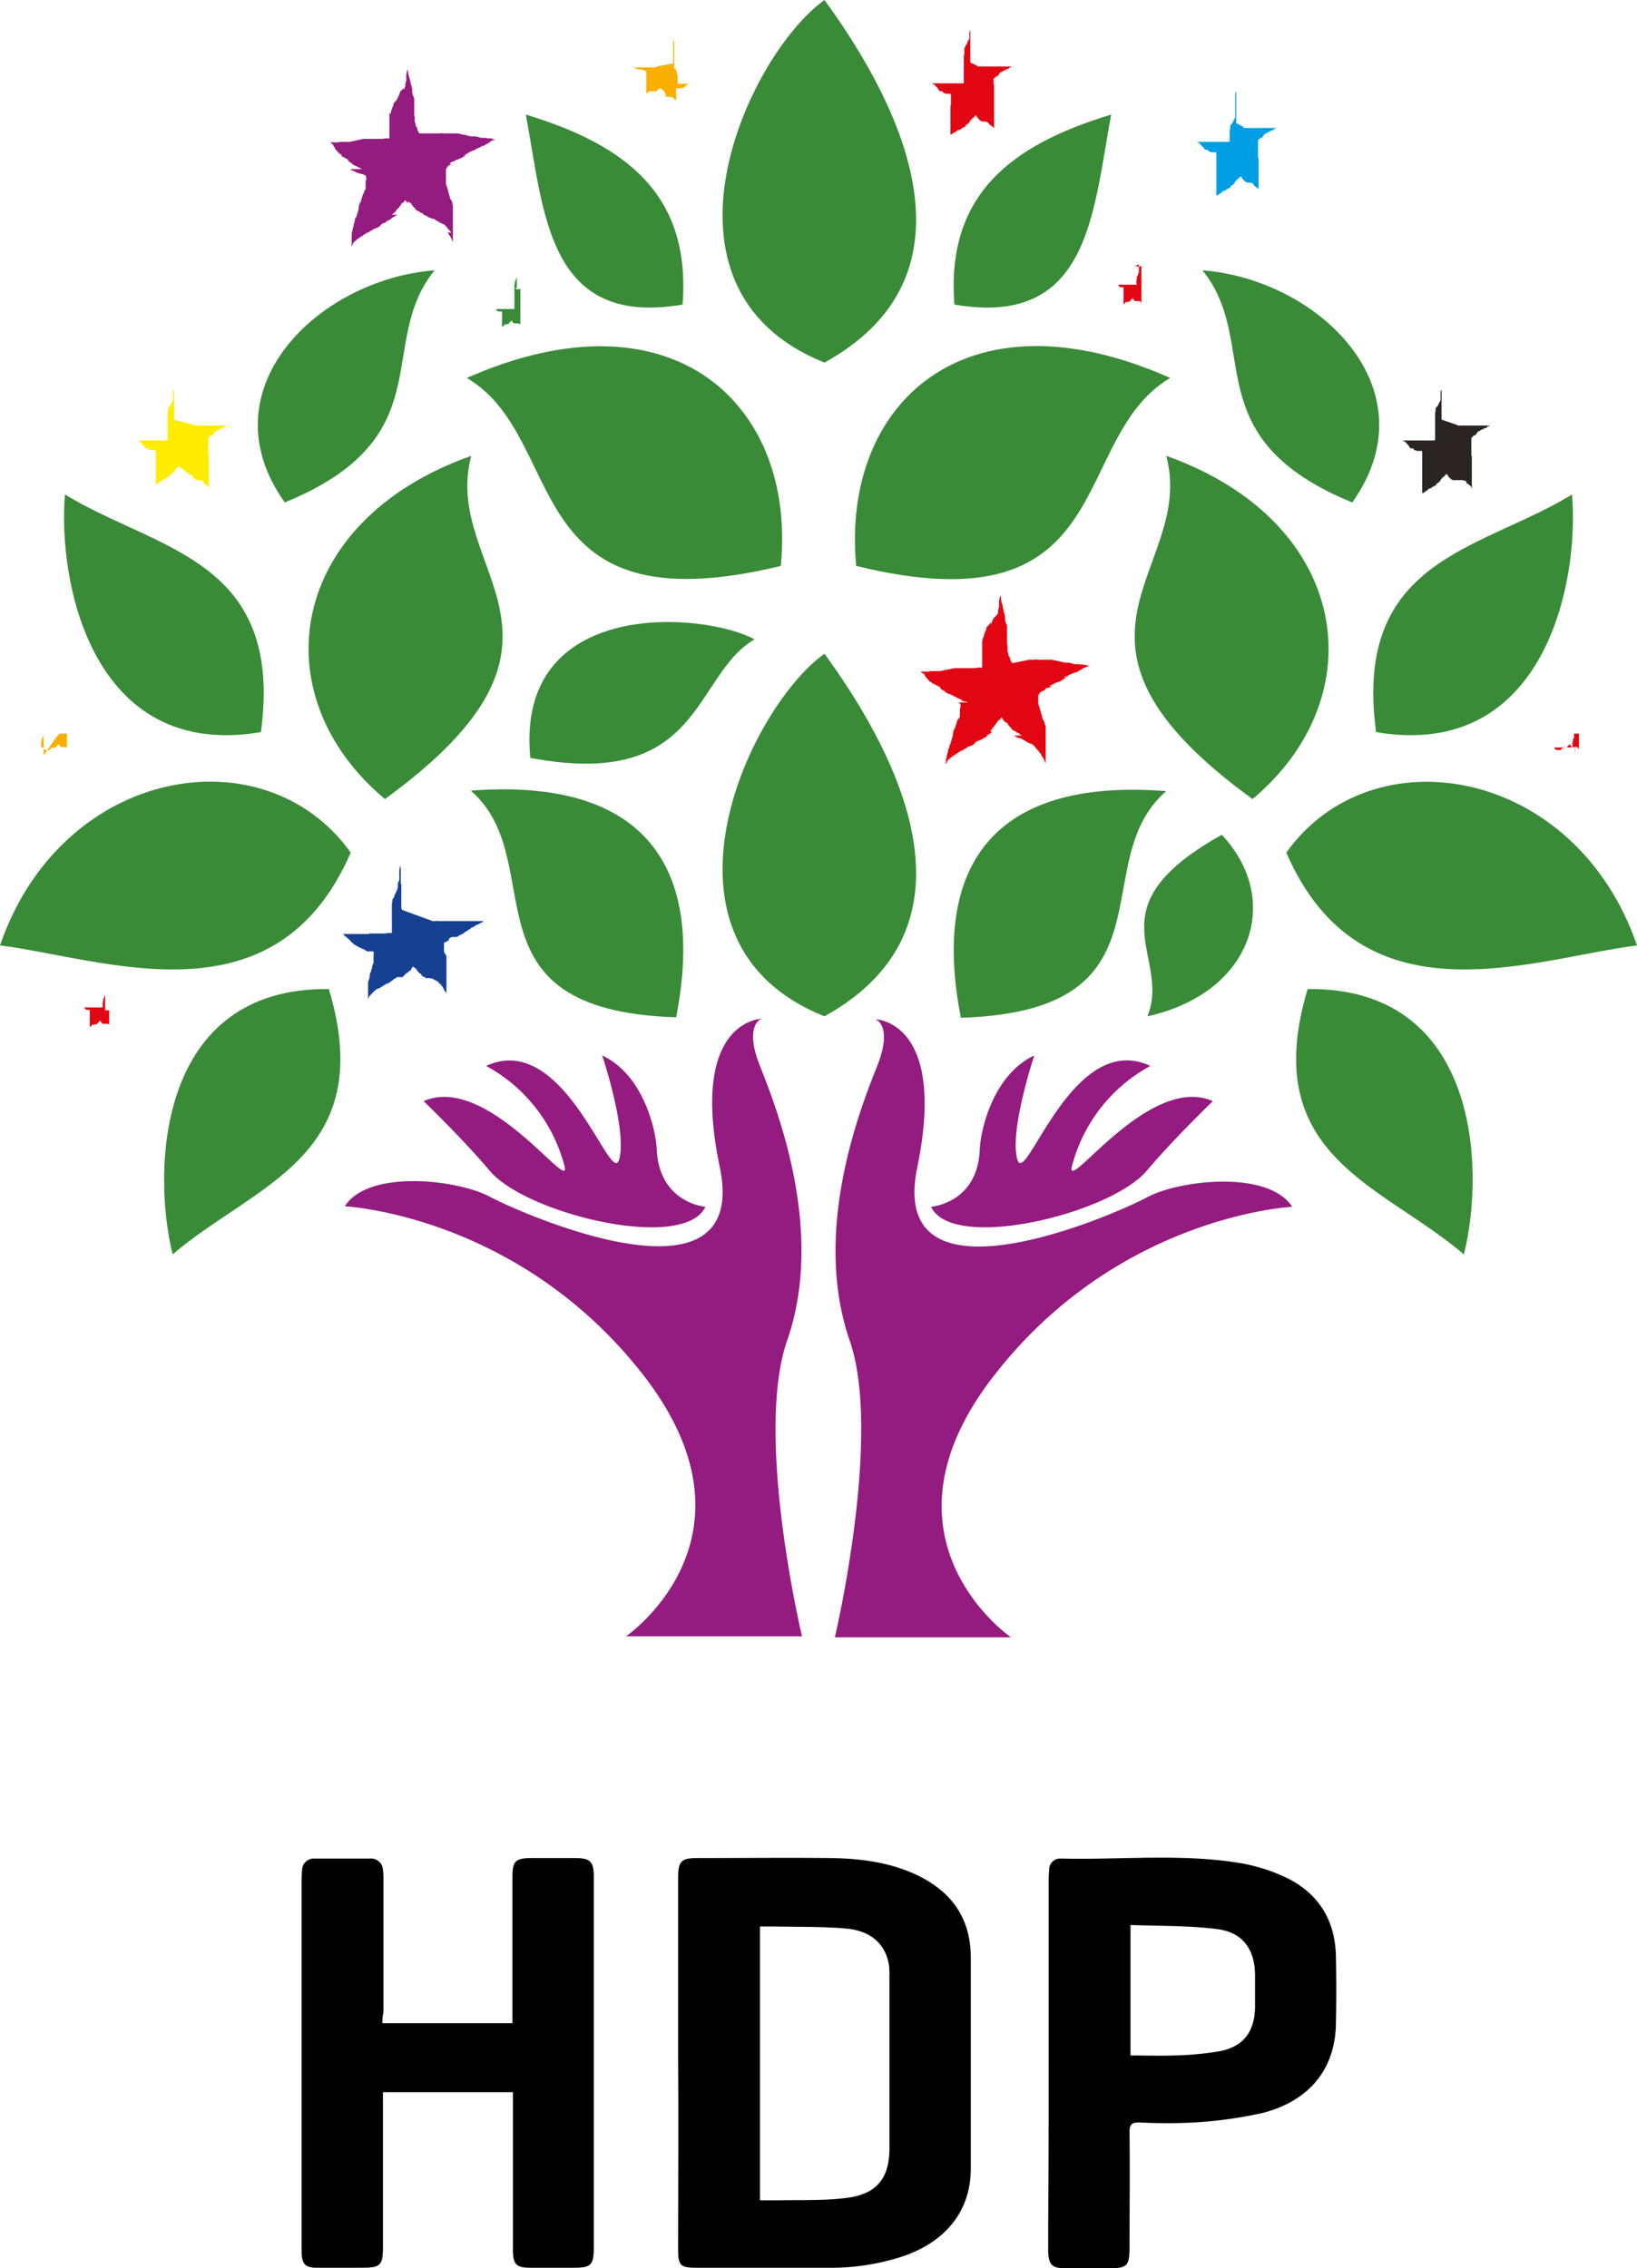 <svg xmlns="http://www.w3.org/2000/svg" viewBox="0 0 330 457.3"><defs><style>.a{fill:#941b80;}.b{fill:#009ee2;}.c{fill:#e20613;}.d{fill:#2a2522;}.e{fill:#ffec00;}.f{fill:#164193;}.g{fill:#f8af00;}.h{fill:#3a8b38;}</style></defs><path class="a" d="M260.5,243.3c-4.9-7.5-22.8-5.4-29.3-1.9s-52.4,23.6-46.3-6-8.4-29.9-8.4-29.9,3.6,1.2.3,9.5-13.2,33.1-5.5,55.3c6.6,19.1-3,59.8-3,59.8h35.5s-28.8-19.8-3.7-52.4c25.1-32.7,60.4-34.4,60.4-34.4m-16-21.3c-12.9-5.7-29.8,19.1-28.4,13.1a32.168,32.168,0,0,1,15.8-20.2c-15.8-7.4-25.1,24.6-26.8,18.9s3.4-21,3.4-21c-8,3.7-10.8,14.4-11,19.1-.5,10.7-9.8,11.4-9.8,11.4,4.3,9.2,36.2,1.4,43.5-7.3,5.5-6.5,13.3-14,13.3-14"/><path class="a" d="M161.7,330s-9.7-40.6-3-59.8c7.7-22.2-2.2-46.9-5.5-55.3-3.3-8.3.3-9.5.3-9.5s-14.6.3-8.4,29.9c6.2,29.7-39.7,9.5-46.3,6-6.5-3.5-24.5-5.6-29.3,1.9,0,0,35.2,1.7,60.4,34.3,25.1,32.6-3.7,52.4-3.7,52.4h35.5Zm-19.5-86.7s-9.2-.7-9.8-11.4c-.2-4.7-3-15.4-11-19.1,0,0,5.1,15.3,3.4,21s-11-26.2-26.8-18.9a32.168,32.168,0,0,1,15.8,20.2c1.5,6-15.5-18.8-28.4-13.1,0,0,7.8,7.5,13.3,14,7.2,8.7,39.2,16.5,43.5,7.3"/><path class="b" d="M250.7,25.8h6.6v.1h-.2c-.1,0-.1,0-.1.1h-.1c-.1,0-.1,0-.1.1h-.1v.1c-.1,0-.1,0-.1.1h-.3a.1.1,0,0,1-.1.1H256v.1h0a.1.1,0,0,0-.1.1h-.2c-.1,0-.1,0-.1.1h-.1v.1h-.1c-.1,0-.1,0-.1.1h-.2V27H255c-.1,0-.1,0-.1.1h-.1v.1h0v.1c-.1,0-.1,0-.1.1a.1.1,0,0,0-.1.1h-.1v.1h0v.1h0c-.1,0-.1,0-.1.1H254v.1h0l-.1.1h0v.1h-.1a.1.1,0,0,1-.1.1.1.1,0,0,0-.1.1h0v.2h0V31h0v.2h0v.1h0v.1h0v.1h0v.1h0v.1h0v.1h.1v.1h0V32h0v.1h0v.1h0v.1h0v.1h0v.1h0v.1h0v.1h0v.1h0v.1h0V33h0v.1h0v.2h0v.1h0v.2h0v.1h0V34h0v.1h0v.1h0v.1h0v.1h0v.3h0v.1h0v1.6h0V37h0v.1h0v.1h0v.1h0v.2h0v.1h0V38h0v.1h0v.1h0v.1h0v.2h0v-.1h0v-.1h0v-.1h0v-.1h-.1V38h-.1v-.1h-.1a.1.1,0,0,0-.1-.1h0c-.1,0,0-.1-.1-.1h0l-.1-.1a.1.1,0,0,1-.1-.1h-.1a.1.1,0,0,1-.1-.1h0l-.1-.1h0v-.1h0v-.1h0c-.1,0-.1,0-.1-.1h-.1v-.1h-.4v-.1h-.8v-.1h-.2v-.1H251l-.3-.3-.1-.1h0a.1.1,0,0,1-.1-.1V36h-.1v-.1h0l-.1-.1h0v-.1h0l-.1-.1H250c0,.1,0,.1-.1.1a.1.1,0,0,1-.1.1h0c0,.1-.1.1-.1.2h0l-.1.1h-.1a.1.1,0,0,0-.1.1h0a398105213146.168,398105213146.168,0,0,0-.2.2h0a.1.1,0,0,1-.1.1h0l-.1.1h0c0,.1-.1.1-.1.2h0a.1.1,0,0,1-.1.1h0V37h0a.1.1,0,0,1-.1.1h0l-.1.1h-.1a.1.1,0,0,1-.1.1h0a.1.1,0,0,1-.1.1h0a.1.1,0,0,1-.1.1h-.1a.1.1,0,0,1-.1.1h0v.1h0v.1h0a.1.1,0,0,1-.1.1h-.1a.1.1,0,0,0-.1.1h-.2v.1h-.2v.1h0c-.1,0-.1,0-.1.1-.2,0-.2.1-.4.2h-.3v.1h-.1v.1h-.1v.1h0l-.1.1h-.1l-.1.1h-.1c0,.1,0,0-.1.1h0l-.1.1a.349.349,0,0,1-.2.1h0l-.1.1h-.1a.1.1,0,0,0-.1.1h0v-.2h0v-.1h0V39h0v-.1h0v-.1h0v-.2h0v-.1h0v-.2h0v-.1h0V38h0v-.2h0v-.1h0V37h0v-.1h0v-.2h0v-.1h0v-.1h0v-.1h0v-.1h0v-.1h0v-.1h0V36h0v-.1h0v-.1h0v-.1h0v-.1h0V35h0v-.1h0v-.1h0v-.1h0v-.1h0v-.1h0v-.1h0V34h0v-.1h0v-.1h0v-.1h0v-.1h0v-.1h0v-.1h0v-.1h0v-.1h0v-.1h0V33h0v-.1h0v-.1h0v-.1h0V32h0v-.1h0v-.1h0V31h0v-.2a.1.1,0,0,1-.1-.1h-.9c-.1,0-.1,0-.1-.1h-.3a.1.1,0,0,0-.1-.1h-.1v-.1h0v-.1h-.1v-.1H243a.1.1,0,0,0-.1-.1h-.1V30h-.1v-.1h0v-.1h0a.1.1,0,0,0-.1-.1h-.1l-.1-.1h0v-.1h0l-.1-.1h-.1v-.1h0a.1.1,0,0,1-.1-.1c-.1,0-.1-.1-.2-.2l-.1-.1h0a.1.1,0,0,1-.1-.1h-.1l-.1-.1h-.1c-.1,0-.1,0-.1-.1h6.5a.1.1,0,0,1,.1-.1h0v-.1h0v-.1h0v-.1h0v-.1h0V28h0v-.1h0v-.2h0v-.1h0v-.1h0v-.1h0v-.1h0v-.1h0v-.1h0V27h0v-.1h0v-.1h0v-.1h0v-.1h0v-.1h0v-.1h0v-.1h0v-.1h0c0-.1.1-.2.1-.3h0v-.1h0v-.1h0v-.1h0v-.1h0v-.1h0v-.1h.1v-.1h0v-.1h.1V25h.1v-.1h.1v-.1l.1-.1v-.1h0l.1-.1h0v-.1l.1-.1v-.1l.1-.1V24a.1.1,0,0,0,.1-.1v-.1a.1.1,0,0,0,.1-.1v-.1h0v-.1h0v-.1h0v-.1h0v-.1h0v-.1h0V23h0v-.1h0v-.1h0v-.1h0v-.1h0V19h0v-.1a1.483,1.483,0,0,0,.1-.7h0v.1h0v.1a.349.349,0,0,0,.1.2h0v.1h0v.1h0v.1h0V19h0v.1h0v.1h0v.1h0v.1h0v.1h0v.1h0v.1h0v.1h0v.1h0V20h0v.1h0v.1h0v.1h0v.1h0v.1h0v.1h0v.1h0v.1h0v.1h0V22h0v.1h0v.1h0v.1h0v.1h0v.1h0v.1h0v.1h0V23h0v.1h0v.1h0v.1h0v.1h0v.1h0v.1h0v.1h0v.1h0v.1h0V24h0v.1h0v.1h0v.1h0v.2h0v.1h0v.1h0v.1h0c1.5.8,1.5.8,1.5,1h0"/><path class="c" d="M207.5,133h.9a2.719,2.719,0,0,1,.9,0h2.9v.1h.5v.1h.3c.1,0,.1,0,.2.1h.3c.1,0,.1,0,.2.1h.3v.1h.5v.1h1c.1,0,.1,0,.2.1h.4v.1a.6.6,0,0,1,.4.1h1.2v.1h1v.1h.5v.1h.4v.1h-.3l-.1.1H219a.1.1,0,0,1-.1.1h-.1a.1.1,0,0,1-.1.1h-.1c-.1.1-.1,0-.2.1a.349.349,0,0,0-.2.1v.1a.349.349,0,0,0-.2.1h-.1l-.1.1c-.1.1-.2,0-.2.1-.1,0-.1,0-.2.1a.1.1,0,0,1-.1.1h-.1a.1.1,0,0,1-.1.1h-.2l-.1.1h-.2c0,.1,0,0-.1.1h-.2v.1h-.2l-.1.1h-.1c-.1,0-.1,0-.1.1h-.2a.1.1,0,0,1-.1.1c-.1,0-.1,0-.2.1a.1.1,0,0,1-.1.1c-.1.1-.2,0-.2.1h-.2l-.1.1h-.1a.1.1,0,0,1-.1.1h.5c-.1,0-.1,0-.2.1-.1,0-.1,0-.2.1a.1.1,0,0,1-.1.1h-.2v.1h-.1v.1h-.1l-.1.1c-.1,0-.1,0-.2.1a.1.1,0,0,1-.1.1h-.2a.1.1,0,0,1-.1.1h-.1c-.1,0-.1,0-.2.1h-.2l-.1.1h-.1l-.1.1c-.1.1-.2,0-.2.1-.1,0-.1.1-.2.1h-.1a.1.1,0,0,1-.1.1h-.1l-.1.1h-.1c-.1.1-.1,0-.2.1h.5a.1.1,0,0,1-.1.1s-.2,0-.2.1a.1.1,0,0,1-.1.1h-.3a.1.1,0,0,1-.1.1H211a.1.1,0,0,1-.1.1h-.1a.1.1,0,0,1-.1.1h0v.1h0l-.2.2h-.1l-.1.1h-.1l-.1.1h-.2v.1h-.1l-.1.1-.1.1v.1a.1.1,0,0,0-.1.1v.1h-.1v.1a.1.1,0,0,0-.1.1v.3h0v.1h0v.1h0v.1h0v.1h0v.3h0v.1h0v.1h0v.2h0v.1h0v.2h0v.1h0v.1h.1v.2h.1v.1h0v.2l.1.1v.1h0v.1a.1.1,0,0,1,.1.1v.1h0v.1h0v.1a.1.1,0,0,1,.1.1v.2h0v.1a.1.1,0,0,1,.1.1v.2h0v.1a.1.1,0,0,1,.1.1v.2h.1v.1h0v.1h0v.1h0v.1h.1v.1h0v.1h0v.1h.1v.1h.1v.1h0v.1h.1v.1h0v.1h0v.1h.1v.1h0v.1h0v.1h.1v.1h0v.2h0v.1h.1v.1h0v.3h0v.1h0v.1h0v.3h0v.1h0v.1h0v.5h0v.1h0v.1h0v.1h0v.2h0v.5h0v.2h0v.1h0v1h0v.9h0v.2h0v.1h0v.1h0v.1h0v.4h0v.2h0v.1h0v.1h0v.6h0v.1h0v.1h0v.1h0v.4h0v.1h0c-.1-.1,0-.1-.1-.1h0v-.1h0v-.1a.1.1,0,0,1-.1-.1v-.2a.1.1,0,0,1-.1-.1c0-.1,0-.1-.1-.2l-.1-.1v-.1a.1.1,0,0,1-.1-.1v-.1h-.1v-.1l-.1-.1v-.1a.1.1,0,0,1-.1-.1v-.1l-.1-.1v-.1l-.1-.1h-.1c-.1-.1,0-.1-.1-.1v-.1c-.1-.1-.1-.1-.1-.2l-.1-.1h-.1c0-.1-.1-.1-.1-.2l-.2-.2c-.1,0-.1,0-.1-.1v-.1a.215.215,0,0,1-.2-.2.1.1,0,0,0-.1-.1h-.1v-.1h-.1v-.1a.349.349,0,0,0-.2-.1c0-.1,0,0-.1-.1h-.1l-.1-.1h-.2l-.1-.1h-.2v-.1a.349.349,0,0,1-.2-.1H207a.1.1,0,0,0-.1-.1c-.1,0-.1,0-.2-.1a.1.1,0,0,0-.1-.1h-.1a.1.1,0,0,0-.1-.1c-.1,0-.1,0-.2-.1V149H206l-.1-.1h-.3v-.1h-.3v-.1H205v-.1h-.2v-.1c-.1,0-.2,0-.2-.1a.1.1,0,0,0-.1-.1H206a.1.1,0,0,0-.1-.1h-.2v-.1c-.1,0-.1-.1-.2-.1v-.1l-.1-.1h-.2l-.1-.1H205a.1.1,0,0,0-.1-.1h-.1v-.1l-.1-.1h-.2l-.1-.1h-.1a.1.1,0,0,0-.1-.1h-.1v-.1c-.1,0-.1,0-.1-.1-.1,0-.1,0-.1-.1v-.1a1.205,1.205,0,0,1-.5-.5c-.1-.1-.2-.1-.2-.2V146l-.1-.1c0-.1,0-.2-.1-.2h-.2l-.1-.1h-.1c0-.1-.1-.1-.1-.2h-.1v-.1a.1.1,0,0,1-.1-.1v-.1a.1.1,0,0,1-.1-.1h-.1v-.1h0c-.1-.1-.1-.1-.1-.2h-.1c-.1,0-.1.1-.2.1,0,.1,0,.2-.1.2,0,.1-.1.1-.2.2h-.1c-.1.1-.2.2-.2.3a.1.1,0,0,0-.1.1v.1c-.1,0-.1.1-.2.1v.1l-.1.1v.1h-.1v.1l-.1.1v.1h-.1l-.1.1v.1c-.1.1-.1,0-.1.1-.1,0-.1.1-.2.2v.1h0v.1h-.1l-.1.1h-.1c0,.1-.1.1-.1.2h.4c-.1.1-.2.2-.2.3h0v.1h-.1l-.1.1h-.1a.1.1,0,0,1-.1.1h-.1v.1h-.1l-.1.1H199l-.1.1h.1c0,.1-.1.1-.1.2h-.1v.1h-.1l-.1.1h-.1l-.1.1h-.1l-.1.1h-.1a.1.1,0,0,1-.1.1h0l-.1.1h-.1l-.1.1h-.2l-.1.1h-.1l-.1.1H197a.1.1,0,0,1-.1.1c-.1,0-.1,0-.2.1v.1a.349.349,0,0,0-.2.1v.1c-.1,0-.1,0-.1.1h-.1v.1h-.1l-.1.1H196a.1.1,0,0,1-.1.1h-.1l-.1.1h-.1c-.1.1-.1,0-.2.1-.3,0-.4.2-.6.3,0,.1,0,.1-.1.1h-.2v.1c-.1,0-.2,0-.2.1v.1h-.2l-.1.1h-.2l-.1.1h-.1v.1h-.1a.1.1,0,0,1-.1.1h-.1a.1.1,0,0,1-.1.1h-.1c0,.1-.1.1-.1.2h-.1a.1.1,0,0,1-.1.1h-.1a.1.1,0,0,1-.1.1h-.1c0,.1-.1.1-.1.2h-.2v.1h-.1a248806265960.644,248806265960.644,0,0,1-.2.2h-.1v.1h-.1c-.1.1-.1.2-.2.2-.1.1-.2.2-.3.2v.1c-.1.1-.2.1-.2.2v.1l-.1.1v.1l-.1.1v.1h-.1l-.1.1a.367.367,0,0,1,.1-.3h0V155h0v-.3h0v-.1h0v-.1h0v-.1h0V154h0v-.1h0v-.1h0v-.4h0v-.1h0v-.1h0v-.3h0v.1h.1v-.1h0v-.3h0v-.1h.1v-.1h0v-.2h0c0-.1,0-.1.1-.2h0v-.3h.1v-.1h0v-.1h0v-.2h0v-.1h.1v-.1h0v-.2h.1v.1h0v-.1h0v-.1h0c0-.1,0-.1.1-.2h0v-.2h0v-.1a.1.1,0,0,0,.1-.1V150h0v-.1h0v.1h.1v-.2a.1.1,0,0,0,.1-.1v-.2h0v-.1h.1v-.1h0v-.1h0v-.1h.1V149h0v-.1h0v-.1a.1.1,0,0,0,.1-.1v-.2h0v-.1h.1v-.1h0v-.2h0V148h0v-.1h0v-.2a.1.1,0,0,0,.1-.1v-.1h0v-.1h0v-.1a.1.1,0,0,0,.1-.1v-.1h0V147h0v-.1h.1v-.1h0v-.1h0v-.1h0v.4h.1v-.2h0v-.1a.1.1,0,0,0,.1-.1v-.2a.1.1,0,0,0,.1-.1v-.2h0V146h.1v-.1h0v-.2a.1.1,0,0,0,.1-.1v-.1h0v-.2h.1v-.1h.1v-.1h0V145h0v-.1h.1v-.1h0v.2a.1.1,0,0,0,.1-.1c0-.1,0-.2.1-.2h0v-.1h.1v-.1h0v-.2h0v-.1h0v-.1h0V144h0v-.3h0v-.1h0v-.2h0v-.3a.367.367,0,0,1,.1-.3v-.2c0-.1.1-.4,0-.5h0a.367.367,0,0,0-.1-.3l-.1-.1h-.2v-.1H195v-.1h-.4v-.1h-.4v-.1h-.4v-.1h.1v-.1h-.1V141h-.3v-.1h-.2v-.1h-.2a.1.1,0,0,0-.1-.1c-.1,0-.1,0-.2-.1a.1.1,0,0,0-.1-.1h-.1c-.1-.1-.1,0-.2-.1-.1,0-.1,0-.2-.1a.1.1,0,0,0-.1-.1h-.2a.1.1,0,0,0-.1-.1h-.1V140h-.2l-.1-.1h-.2l-.1-.1H191l-.1-.1h-.1l-.1-.1h-.1v-.1c-.1,0-.1-.1-.2-.1v-.1l-.1-.1h-.2a.1.1,0,0,0-.1-.1h-.1a.1.1,0,0,1-.1-.1v-.1c-.1,0-.1,0-.2-.1v-.1h-.1v-.1h0v-.1h-.1l-.1-.1h-.1a.1.1,0,0,0-.1-.1H189l-.1-.1h-.1a.1.1,0,0,0-.1-.1h-.1l-.1-.1h-.1l-.1-.1h-.1l-.1-.1H188l-.2-.2-.1-.1h-.1a.1.1,0,0,0-.1-.1h-.1l-.1-.1v-.1c-.1-.1-.1,0-.1-.1-.1,0-.2-.2-.3-.3l-.2-.2v-.1h-.1v-.1l-.1-.1v-.1a.1.1,0,0,1-.1-.1V136a.1.1,0,0,1-.1-.1.1.1,0,0,0-.1-.1h0v.2h0c0-.1-.1-.1-.1-.2-.1,0-.1,0-.1-.1h-.1v-.1h-.1c-.1-.1-.2-.1-.2-.2h1.6c.1-.1.2,0,.3-.1h2.1c.1,0,.1,0,.2-.1h.4v-.1h.4c.1,0,.1,0,.2-.1h.4v-.1h.4c.1,0,.1,0,.2-.1h.4a.1.1,0,0,1,.1-.1h4.3c.1,0,.4-.1.5-.1h.5c.1,0,.2.1.2,0h.1l.1-.1h0v-.1h0v-.2h0v-.1h0V133h0v-.1h0v-.2h0v-.1h0v-.1h0v-.1h0v-.2h0V132h0v-.1h0v-.3h0v-.1h0v-.2h0v-.1h0v-.1h0V131h0v-.1h0v.1h0v-.1h0v-.1h0v-.1h0v-.1h0v-.1h0v-.1h0v-.1h0v-.2h0V130h0v-.2h0v-.1h0v-.1h0v-.1h0v-.1h0v-.1h0v-.1h0c0-.1,0-.1.1-.2h0v-.1h0v-.1h0v-.1h0v-.1h.1v-.1h.1v-.2h0v-.1h0v-.1h.1V128h0v-.1h0c.1-.2.1-.3.2-.5h0c0-.1,0-.1.1-.2h0v-.1h.1V127h0v-.1h0v-.1h0v-.1h0v-.1a.1.1,0,0,0,.1-.1.349.349,0,0,1,.1-.2h.1v-.1h.1v-.1h.1c0-.1,0-.1.1-.2h.1v-.2l.1-.1v-.1h.1v.5h0v-.1l.1-.1v-.1l.1-.1v-.1l.1-.1v-.2l.1-.1V125h0v-.1a.1.1,0,0,0,.1-.1v-.1h.1a.31.31,0,0,0,.1-.2h.1c0-.1,0-.1.1-.1v-.1c.1,0,.1-.1.2-.1v-.1c.1,0,.1-.1.2-.1v-.1l.1-.1v-.1l.1-.1v-.1h0v-.1h0v-.1h0v-.1h0v-.1h0V123h0v-.1h.1v-.1h0v-.1h0v-.1h0v-.1h.1v-.2h0v-.1h0v-.1h0V122h0v-.1h0v-.1h0v-.1h0v-.1h0v-.1h0v-.1h0v-.1h0v-.2a5.019,5.019,0,0,0,.2-1.2h0v.1h0v.1a.758.758,0,0,1,.2.4v.1h0v.1h0v.2h0v.1h0v.1h.1v.2h0v.2h0v.1h.1v.1h0c0,.1,0,.1.1.2h0v.2h0v.1h0v.1h0v.1h.1v.2h0v.1h0c0,.1,0,.1.1.2h0v.2h0v.1h0v.1h.1v.2h0c0,.1,0,.1.1.2h0v.1h0v.2h0v.1h.1v.2h0v.1h0v.1h0v.2h0v.1h0v.2h0c0,.1,0,.1.1.2h0v.2h0v.1h.1v.2h0v.1h.1v.2h.1v.1h0v.2h0v.1h0v.1h0v.2h0v.1h0v.2h0v.1h0v.2h0v.1h0v.2h0v.1h0v.2h0v.1h0v.2h0v.1h0v.2h0v.1h0v.2h0v.1h0v.2h0v.1h0v.2h0v.1h0v.2h0v.1h0v.2h.1v.1h0v.2h0v.1h0v.1h0v.2h0v.1h0v.2h0v.1h0v.2h0v.1h.1v.2h0c0,.1,0,.1.1.2h0v.1h0v.1h0a.367.367,0,0,0,.1.3h0v.1h.1v.1h.1v.1h0v.1h0v.2h.1v.1h0v.1h0v.1h.1v.1h.1v.1h0v.1h0v.1c.1,0,.1.1.2.1l3.4-.7c0-.1.1-.1,0,0"/><path class="a" d="M87.8,26.9h.9c.2-.1.6,0,.9,0h2.9V27H93v.1h.3c.1,0,.1,0,.2.1h.3c.1,0,.1,0,.2.1h.3v.1h.5v.1h1.1c.1,0,.1,0,.2.1h.4v.1a.6.6,0,0,1,.4.1h1.2v.1h1V28h.3v.1h.4v.1h-.3l-.1.1h-.2a.1.1,0,0,1-.1.1H99a.1.1,0,0,1-.1.1H99c-.1.1-.1,0-.2.1a.349.349,0,0,0-.2.1v.1a.349.349,0,0,0-.2.1h-.1l-.1.1c-.1.1-.2,0-.2.1-.1,0-.1,0-.2.1a.1.1,0,0,1-.1.1h-.1a.1.1,0,0,1-.1.1h-.2l-.1.1H97c0,.1,0,0-.1.1h0v.1h-.2l-.1.1h-.1c-.1,0-.1,0-.1.1h-.2a.1.1,0,0,1-.1.1c-.1,0-.1,0-.2.1a.1.1,0,0,1-.1.1c-.1.1-.2,0-.2.1h-.2l-.1.1h-.1a.1.1,0,0,1-.1.1H95c-.1,0-.1,0-.2.1-.1,0-.1,0-.2.1a.1.1,0,0,1-.1.1h-.2v.1h-.1V31h-.1l-.1.1c-.1,0-.1,0-.2.1a.1.1,0,0,1-.1.1h-.2a.1.1,0,0,1-.1.1H94c-.1,0-.1,0-.2.1h-.2l-.1.1h-.1l-.1.1c-.1.1-.2,0-.2.1-.1,0-.1.1-.2.1h-.1a.1.1,0,0,1-.1.1h-.1l-.1.1h-.1c-.1.1-.1,0-.2.1H92a.1.1,0,0,1-.1.1s-.2,0-.2.1a.1.1,0,0,1-.1.1h-.2a.1.1,0,0,1-.1.1h-.2a.1.1,0,0,1-.1.1h-.1a.1.1,0,0,1-.1.1h0v.1h0l-.2.2H91l-.1.1h-.1l-.1.1h-.2v.1h-.1l-.1.1-.1.1v.1a.1.1,0,0,0-.1.1v.1H90V34a.1.1,0,0,0-.1.1v.3h0v.1h0v.1h0V36h0v.1h0v.3h0v.1h0v.1h0v.2h0v.1h0v.2h0v.1h0v.1H90v.2h.1v.1h0v.2l.1.1V38h0v.1a.1.1,0,0,1,.1.1v.1h0v.1h0v.1a.1.1,0,0,1,.1.1v.2h0v.1a.1.1,0,0,1,.1.1v.2h0v.1a.1.1,0,0,1,.1.1v.2h.1v.1h0v.1h0v.1h0V40h.1v.1h0v.1h0v.1h.1V40h0v.1h0v.1H91v.1h0v.1h0v.1h.1v.1h0v.1h0v.1h.1V41h0v.2h0v.1h.1v.1h0v.3h0v.1h0v.1h0v.3h0v.1h0v.1h0v.5h0V43h0v.1h0v.1h0v.2h0v.5h0v.2h0v.1h0v1h0v.9h0v.2h0v.1h0v.1h0v.1h0V47h0v.2h0v.1h0v.1h0V48h0v.1h0v.1h0v.1h0v.4h0v.1h0c-.1-.1,0-.1-.1-.1h0v-.1h0v-.1a.1.1,0,0,1-.1-.1v-.2a.1.1,0,0,1-.1-.1c0-.1,0-.1-.1-.2l-.1-.1v-.1l-.1-.1v-.1h-.1v-.1l-.1-.1v-.1a.1.1,0,0,1-.1-.1V47l-.1-.1v-.1l.8.2H91c-.1-.1,0-.1-.1-.1v-.1c-.1-.1-.1-.1-.1-.2l-.1-.1h-.1c0-.1-.1-.1-.1-.2l-.2-.2c-.1,0-.1,0-.1-.1v-.1a.215.215,0,0,1-.2-.2.1.1,0,0,0-.1-.1h-.1v-.1h-.1v-.1a.349.349,0,0,0-.2-.1c0-.1,0,0-.1-.1h-.1l-.1-.1h-.1L89,45h-.2v-.1a.349.349,0,0,1-.2-.1h-.1a.1.1,0,0,0-.1-.1c-.1,0-.1,0-.2-.1a.1.1,0,0,0-.1-.1H88a.1.1,0,0,0-.1-.1c-.1,0-.1,0-.2-.1v-.1h-.2l-.1-.1h-.3V44h-.3v-.1h-.3v-.1h-.2v-.1c-.1,0-.2,0-.2-.1a.1.1,0,0,0-.1-.1h-.2a.1.1,0,0,0-.1-.1h-.2v-.1c-.1,0-.1-.1-.2-.1v-.1l-.1-.1H85l-.1-.1h-.1a.1.1,0,0,0-.1-.1h-.1v-.1l-.1-.1h-.2l-.1-.1h-.1a.1.1,0,0,0-.1-.1h-.1v-.1c-.1,0-.1,0-.1-.1-.1,0-.1,0-.1-.1V42a1.205,1.205,0,0,1-.5-.5c-.1-.1-.2-.1-.2-.2v-.1l-.1-.1c0-.1,0-.2-.1-.2h-.2l-.1-.1h-.1c0-.1-.1-.1-.1-.2h-.1V41a.1.1,0,0,1-.1-.1v-.1a.1.1,0,0,1-.1-.1h-.1v-.1h0c-.1-.1-.1-.1-.1-.2h-.1c-.1,0-.1.1-.2.1,0,.1,0,.2-.1.2,0,.1-.1.1-.2.2h-.1c-.1.1-.2.2-.2.3a.1.1,0,0,0-.1.1v.1c-.1,0-.1.1-.2.1v.1l-.1.1v.1h-.1v.1l-.1.1h-.1l-.1.1v.1c-.1.1-.1,0-.1.1-.1,0-.1.1-.2.2v.1h0v.1h-.1l-.1.1h-.1c0,.1-.1.1-.1.2h-.1c-.1.1-.2.2-.2.3H80v.1h-.1l-.1.1h-.1a.1.1,0,0,1-.1.1h-.1v.1h-.1l-.1.1h-.1l-.1.1H79c0,.1-.1.1-.1.2h-.1v.1h-.1l-.1.1h-.1l-.1.1h-.1l-.1.1h-.1a.1.1,0,0,1-.1.1h-.1l-.1.1H78l-.1.1h-.2l-.1.1h-.1l-.1.1h-.2a.1.1,0,0,1-.1.1c-.1,0-.1,0-.2.1v.1a.349.349,0,0,0-.2.1v.1c-.1,0-.1,0-.1.1h-.1v.1h-.1l-.1.1h-.1a.1.1,0,0,1-.1.1H76l-.1.1h-.1c-.1,0-.1,0-.2.1-.3,0-.4.2-.6.3,0,.1,0,.1-.1.1h-.2v.1c-.1,0-.2,0-.2.1v.1h-.2l-.1.1H74l-.1.1h-.1v.1h-.1a.1.1,0,0,1-.1.1h-.1a.1.1,0,0,1-.1.1h-.1c0,.1-.1.1-.1.2h-.1a.1.1,0,0,1-.1.1h-.1a.1.1,0,0,1-.1.1h-.1c0,.1-.1.1-.1.2h-.2V48h-.1a3980596555318.538,3980596555318.538,0,0,1-.2.2H72v.1h-.1c-.1.1-.1.2-.2.2-.1.1-.2.2-.3.2v.1c-.1.1-.2.1-.2.2v.1l-.1.1v.1l-.1.1v.1h-.1l-.1.1a.367.367,0,0,1,.1-.3h0v-.2h0v-.3h0v-.1h0v-.1h0v-.1h0v-.4h0V48h0v-.1h0v-.4h0v-.1h0v-.1h0V47h0v-.1H71v-.1h0v-.3h0v-.1h.1v-.1h0v-.2h0c0-.1,0-.1.1-.2h0v-.3h.1v-.1h0v-.1h0v-.2h0v-.1h.1V45h0v-.2h.1v-.1h0v-.1h0v-.1h0v-.1h0c0-.1,0-.1.1-.2h0V44h0v-.1a.1.1,0,0,0,.1-.1v-.2h0V44h0v-.1h.1v-.2a.1.1,0,0,0,.1-.1v-.2h0v-.1H72v-.1h0v-.1h0V43h.1v-.1h0v-.1h0v-.1a.1.1,0,0,0,.1-.1v-.2h0v-.1h.1v-.1h0V42h0v-.1h0v-.1h0v-.2a.1.1,0,0,0,.1-.1v-.1h0v-.1h0v-.1a.1.1,0,0,0,.1-.1V41h0v-.1h0v-.1h.1v-.1h0v-.1h0V41h0v-.1h.1v-.2h0v-.1a.1.1,0,0,0,.1-.1v-.2a.1.1,0,0,0,.1-.1V40h0v-.1H73v-.1h0v-.2a.1.1,0,0,0,.1-.1v-.1h0v-.2h.1v-.1h.1V39h0v-.1h0v-.1h.1v-.1h0v-.1a.1.1,0,0,0,.1-.1c0-.1,0-.2.1-.2h0v-.1h.1v-.1h0v-.2h0v-.1h0v-.1h0v-.1h0v-.3h0v-.1h0V37h0v-.3a.367.367,0,0,1,.1-.3v-.2c0-.1.1-.4,0-.5h0a.367.367,0,0,0-.1-.3l-.1-.1h-.2v-.1h-.2v-.1h-.4V35h-.4v-.1H72v-.1h-.2v-.1h-.1v-.1h-.3v-.1h-.2v-.1H71a.1.1,0,0,0-.1-.1c-.1,0-.1,0-.2-.1a.1.1,0,0,0-.1-.1H73c-.1-.1-.1,0-.2-.1-.1,0-.1,0-.2-.1a.1.1,0,0,0-.1-.1h-.2a.1.1,0,0,0-.1-.1h-.1v-.1H72l-.1-.1h-.2l-.1-.1h-.1l-.1-.1h-.1l-.1-.1h-.1v-.1c-.1,0-.1-.1-.2-.1v-.1l-.1-.1h-.2v-.1h-.1a.1.1,0,0,1-.1-.1v-.1c-.1,0-.1,0-.2-.1v-.1h-.1v-.1h0v-.1H70l-.1-.1h-.1l-.1-.1h-.1l-.1-.1h-.1a.1.1,0,0,0-.1-.1h-.1l-.1-.1H69l-.1-.1h-.1l-.1-.1H69l-.2-.2-.1-.1h-.1a.1.1,0,0,0-.1-.1h-.1l-.1-.1v-.1c-.1-.1-.1,0-.1-.1-.1,0-.2-.2-.3-.3l-.2-.2v-.1h-.1V30l-.1-.1v-.1a.1.1,0,0,1-.1-.1v-.1a.1.1,0,0,1-.1-.1.1.1,0,0,0-.1-.1h0v-.1h0c0-.1-.1-.1-.1-.2-.1,0-.1,0-.1-.1h-.1v-.1h-.1c-.1-.1-.2-.1-.2-.2h1.6c.1-.1.2,0,.3-.1h2.1c.1,0,.1,0,.2-.1h.4v-.1h.4c.1,0,.1,0,.2-.1h.3v-.1h.4c.1,0,.1,0,.2-.1H73a.1.1,0,0,1,.1-.1h4a4.331,4.331,0,0,0,.5-.1h.5c.1,0,.2.1.2,0h.1l.1-.1h0v-.1h0v-.2h0V27h0v-.1h0v-.1h0v-.2h0v-.1h0v-.1h0v-.1h0v-.2h0V26h0v-.3h0v-.1h0v-.2h0v-.1h0v-.1h0v-.1h0V25h0v-.1h0v-.1h0v-.1h0v-.1h0v-.1h0v-.1h0v-.1h0v-.1h0v-.1h0v-.2h0v-.1h0v-.2h0v-.1h0v-.1h0v-.1h0v-.1h0v-.1h0V23h0c0-.1,0-.1.1-.2h0v-.1h0v-.1h0V23h0v-.1h.1v-.1h.1v-.2h0v-.1h0v-.1h.1v-.1h0v-.1h0c.1-.2.1-.3.2-.5h0c0-.1,0-.1.1-.2h0v-.1h.1v-.1h0v-.1h0v-.1h0V21h0v-.1a.1.1,0,0,0,.1-.1.349.349,0,0,1,.1-.2h.1v-.1h.1v-.1h.1c0-.1,0-.1.1-.2H80V20l.1-.1v-.1h.1v-.1h0v-.1l.1-.1v-.1l.1-.1v-.1l.1-.1v-.2l.1-.1v-.1h0v-.1a.1.1,0,0,0,.1-.1v-.1h.1a.31.31,0,0,0,.1-.2H81c0-.1,0-.1.1-.1V18c.1,0,.1-.1.2-.1V18c.1,0,.1-.1.2-.1v-.1l.1-.1v-.1l.1-.1v-.1h0v-.1h0v-.1h0V17h0v-.1h0v-.1h.1v-.1h0v-.1h0v-.1h0v-.1h.1v-.2h0v-.1h0V16h0v-.1h0v-.1h0v-.1h0v-.1h0v-.1h0v-.1h0v-.1h0v-.1h0V15a5.019,5.019,0,0,0,.2-1.2h0V14h0v.1a.758.758,0,0,1,.2.4v.1h0v.1h0v.2h0V15h.1v.2h0v.2h0v.1h.1v.1h0c0,.1,0,.1.1.2h0V16h0v.1h0V16h0v.1h.1v.2h0v.1h0c0,.1,0,.1.1.2h0v.2h0v.1h0V17h.1v.2h0c0,.1,0,.1.1.2h0v.1h0v.2h0v.1h.1V18h0v.1h0v.1h0v.2h0v.1h0v.2h0c0,.1,0,.1.1.2h0v.2h0v.1h.1v.2h0v.1h.1v.2h.1v.1h0V20h0v.1h0v.1h0v.2h0v.1h0v.2h0v.1h0V21h0v.1h0V21h0v.1h0v.2h0v.1h0v.2h0v.1h0v.2h0V22h0v.2h0v.1h0v.2h0v.1h0v.2h0v.1h0v.2h0v.1h0v.2h.1v.1h0v.2h0v.1h0v.1h0V24h0v.2h0v.1h0v.2h0v.1h.1v.2h0c0,.1,0,.1.1.2h0v.1h0v.1h0a.367.367,0,0,0,.1.3h0v.1H84v.1h.1v.1h0v.1h0v.2h.1v.1h0v.1h0v.1h.1v.1h.1v.1h0v.1h0v.1c.1,0,.1.1.2.1h3.2"/><path class="d" d="M293.9,85.8h6.4v.1h-.2c-.1,0-.1,0-.1.1h-.1c-.1,0-.1,0-.1.1h-.1v.1c-.1,0-.1,0-.1.1h-.3a.1.1,0,0,1-.1.1H299v.1h0a.1.1,0,0,0-.1.1h-.2c-.1,0-.1,0-.1.1h-.1v.1h-.1c-.1,0-.1,0-.1.1h-.2V87H298c-.1,0-.1,0-.1.1h-.1v.1h0v.1c-.1,0-.1,0-.1.1a.1.1,0,0,0-.1.1h-.1v.1h0v.1h0c-.1,0-.1,0-.1.1H297v.1h0l-.1.1h0v.1h-.1a.1.1,0,0,1-.1.1.1.1,0,0,0-.1.1h0v.2h0V91h0v.1h0v.2h0v.1h0v.1h0v.1h0v.1h0v.1h0v.1h.1V92h0v.1h0v.1h0v.1h0v.1h0v.1h0v.1h0v.1h0v.1h0v.1h0V93h0v1h0v.1h0v.2h0v.1h0v.2h0v.1h0V95h0v.1h0v.1h0v.1h0v.1h0v.3h0v.1h0v.6h0V97h0v.1h0v.1h0v.1h0v.2h0v.1h0V98h0v.1h0v.1h0v.1h0v.2h0l-.1-.1h0v-.1h0v-.1h0v-.1h-.1V98h-.1v-.1h-.1a.1.1,0,0,0-.1-.1h0c-.1,0,0-.1-.1-.1h0l-.1-.1a.1.1,0,0,1-.1-.1h-.1a.1.1,0,0,1-.1-.1h0l-.1-.1h0v-.1h0v-.1h0c-.1,0-.1,0-.1-.1h-.1v-.1H295v-.1h-2.2v-.1h-.2v-.1h-.1l-.3-.3-.1-.1h0a.1.1,0,0,1-.1-.1V96h-.1v-.1h0l-.1-.1h0v-.1h0l-.1-.1h-.2c0,.1,0,.1-.1.1a.1.1,0,0,1-.1.1h0c0,.1-.1.1-.1.2h0l-.1.1H291a.1.1,0,0,0-.1.1h0a497631516432.568,497631516432.568,0,0,0-.2.2h0a.1.1,0,0,1-.1.1h0l-.1.1h0c0,.1-.1.1-.1.2h0a.1.1,0,0,1-.1.1h0V97h0a.1.1,0,0,1-.1.1h0l-.1.1H290a.1.1,0,0,1-.1.1h0a.1.1,0,0,1-.1.1h0a.1.1,0,0,1-.1.1h-.1a.1.1,0,0,1-.1.1h0v.1h0v.1h0a.1.1,0,0,1-.1.1h-.1a.1.1,0,0,0-.1.1H289v.1h-.2v.1h0c-.1,0-.1,0-.1.1-.2,0-.2.1-.4.2H288v.1h-.1v.1h-.1v.1h0l-.1.1h-.1l-.1.1h-.1c0,.1,0,0-.1.1h0l-.1.1a.349.349,0,0,1-.2.1h0l-.1.1h-.1a.1.1,0,0,0-.1.1h0v-.2h0v-.1h0V99h0v-.1h0v-.1h0v-.2h0v-.1h0v-.2h0v-.1h0V98h0v-.2h0v-.1h0v-.1h0v-.1h0v-.2h0v-.1h0v-.1h0V97h0v-.1h0V96h0v-.1h0v-.1h0v-.1h0v-.1h0v-.1h0v-.1h0v-.1h0v-.1h0v-.1h0V95h0v-.1h0v-.1h0v-.1h0v-.1h0v-.1h0v-.1h0v-.1h0v-.1h0v-.1h0V94h0V93h0v-.1h0v-.1h0v-.1h0v-.1h0v-.1h0v-.1h0v-.2h0v-.1h0V92h0v-.8h0V91a.1.1,0,0,1-.1-.1h-1c-.1,0-.1,0-.1-.1h-.3a.1.1,0,0,0-.1-.1H285v-.1h0v-.1h-.1v-.1h-.5a.1.1,0,0,0-.1-.1h-.1v-.1h-.1v-.1h0V90h0a.1.1,0,0,0-.1-.1h-.1v-.1h0v-.1h0l-.1-.1h-.1v-.1h0a.1.1,0,0,1-.1-.1c-.1,0-.1-.1-.2-.2l-.1-.1h0a.1.1,0,0,1-.1-.1h-.1l-.1-.1h-.1c-.1,0-.1,0-.1-.1h6.4a.1.1,0,0,1,.1-.1h0v-.1h0v-.1h0v-.1h0v-.1h0v-.1h0v-.1h0v-.2h0v-.1h0v-.1h0v-.1h0v-.1h0v-.1h0v-.1h0V84h0v-.1h0v-.1h0v-.1h0v-.1h0v-.1h0v-.1h0v-.1h0v-.1h0c0-.1.1-.2.1-.3h0v-.1h0v-.1h0v-.1h0v-.1h0v-.1h0v-.1h.1v-.1h0v-.1h.1V82h.1v-.1h.1v-.1a.1.1,0,0,0,.1-.1v-.1h0l.1-.1h0v-.1l.1-.1v-.1l.1-.1V81a.1.1,0,0,0,.1-.1v-.1a.1.1,0,0,0,.1-.1v-.1h0v-.1h0V80h0v-.1h0v-.1h0v-.1h0v-.1h0v-.1h0v-.1h0v-.1h0v-.1h0v-.1h0V79h0a1.483,1.483,0,0,0,.1-.7h0v.1h0v.1a.349.349,0,0,0,.1.2h0v.1h0v.1h0V79h0v.1h0v.1h0v.1h0v.1h0v.1h0v.1h0v.1h0v.1h0v.1h0V80h0v.1h0v.1h0v.1h0v.1h0v.1h0v.1h0v.1h0v.1h0v.1h0V81h0v1h0v.1h0v.1h0v.1h0v.1h0v.1h0v.1h0v.1h0v.1h0v.1h0V83h0v.1h0v.1h0v.1h0v.1h0v.1h0v.1h0v.1h0v.1h0v.1h0V84h0v.1h0v.2h0v.1h0v.1h0v.1h0c3.2,1.1,3.3,1.1,3.3,1.2h0"/><path class="e" d="M39.3,85.8h6.4v.1h-.2c-.1,0-.1,0-.1.1h-.1c-.1,0-.1,0-.1.1h-.1v.1c-.1,0-.1,0-.1.1h-.3a.1.1,0,0,1-.1.1h-.2v.1h0a.1.1,0,0,0-.1.1h-.2c-.1,0-.1,0-.1.1h-.1v.1h-.1c-.1,0-.1,0-.1.1h-.2V87h-.1c-.1,0-.1,0-.1.1h-.1v.1h0v.1c-.1,0-.1,0-.1.1a.1.1,0,0,0-.1.1h-.1v.1h0v.1h0c-.1,0-.1,0-.1.1h-.4v.1h0l-.1.1h0v.1h-.1a.1.1,0,0,1-.1.1.1.1,0,0,0-.1.1h0v.2h0V91h0v.1h0v.2h0v.1h0v.1h0v.1h0v.1h0v.1h0v.1h.1V92h0v.1h0v.1h0v.1h0v.1h0v.1h0v.1h0v.1h0v.1h0v.1h0V93h0v1h0v.1h0v.2h0v.1h0v.2h0v.1h0V95h0v.1h0v.1h0v.1h0v.1h0v.3h0v.1h0v.6h0V97h0v.1h0v.1h0v.1h0v.2h0v.1h0V98h0v.1h0v.1h0v.1h0v.2h0l-.1-.1h0v-.1h0v-.1h0v-.1h-.1V98h-.1v-.1h-.1a.1.1,0,0,0-.1-.1h0c-.1,0,0-.1-.1-.1h0l-.1-.1a.1.1,0,0,1-.1-.1h-.1a.1.1,0,0,1-.1-.1h0l-.1-.1h0v-.1h0v-.1h0c-.1,0-.1,0-.1-.1h-.1v-.1h-.4v-.1h-.8v-.1h-.2v-.1h-.1l-.3-.3-.1-.1h0a.1.1,0,0,1-.1-.1V96h-.1v-.1h0l-.1-.1h0v-.1h0l-.1-.1h-.2c0,.1,0,.1-.1.1A19.806,19.806,0,0,0,36,94h0c0,.1-.1.1-.1.2h0l-.1.1h-.1l-.1.1h0a3980596555318.4,3980596555318.4,0,0,1-.2.2h0a.1.1,0,0,1-.1.1h0l-.1.1h0c0,.1-.1.1-.1.2h0a.1.1,0,0,1-.1.1h0v.1h0a.1.1,0,0,1-.1.1h0l-.1.1h-.1a.1.1,0,0,1-.1.1h0a.1.1,0,0,1-.1.1h0a.1.1,0,0,1-.1.1h-.1a.1.1,0,0,1-.1.1h0v.1h0V96h0a.1.1,0,0,1-.1.1H34a.1.1,0,0,0-.1.1h-.2v.1h-.2v.1h0c-.1,0-.1,0-.1.1-.2,0-.2.1-.4.2h-.3v.1h-.1v.1h-.1V97h0l-.1.1h-.1l-.1.1h-.1c0,.1,0,0-.1.1h0l-.1.1c-.1,0-.1.1-.2.1h0l-.1.1h-.1a.1.1,0,0,0-.1.1h0v-.2h0v-.1h0v-.2h0v-.1h0V97h0v-.2h0v-.1h0v-.2h0v-.1h0v-.2h0V96h0v-.1h0v-.1h0v-.1h0v-.2h0v-.1h0v-.1h0v-.1h0v-.1h0V96h0v-.1h0v-.1h0v-.1h0v-.1h0v-.1h0v-.1h0v-.1h0v-.1h0v-.1h0V95h0v-.1h0v-.1h0v-.1h0v-.1h0v-.1h0v-.1h0v-.1h0v-.1h0v-.1h0V94h0V93h0v-.1h0v-.1h0v-.1h0v-.1h0v-.1h0v-.1h0v-.2h0v-.1h0V92h0v-.8h0V91a.1.1,0,0,1-.1-.1h.1c-.1,0-.1,0-.1-.1H31a.1.1,0,0,0-.1-.1H30v-.1h0v-.1h-.1v-.1h-.5a.1.1,0,0,0-.1-.1h-.1v-.1h-.1v-.1h0V90h0a.1.1,0,0,0-.1-.1h-.1v-.1h0v-.1h0l-.1-.1h-.1v-.1h0a.1.1,0,0,1-.1-.1c-.1,0-.1-.1-.2-.2l-.1-.1h0a.1.1,0,0,1-.1-.1h-.1l-.1-.1h-.1c-.1,0-.1,0-.1-.1h5.9a.1.1,0,0,1,.1-.1h0v-.1h0v-.1h0v-.1h0v-.1h0v-.1h0v-.1h0v-.2h0v-.1h0v-.1h0v-.1h0v-.1h0v-.1h0v-.1h0V84h0v-.1h0v-.1h0v-.1h0v-.1h0v-.1h0v-.1h0v-.1h0v-.1h0c0-.1.1-.2.1-.3h0v-.1h0v-.1h0v-.1h0v-.1h0v-.1h0v-.1H34v-.1h0v-.1h.1V82h.1v-.1h.1v-.1a.1.1,0,0,0,.1-.1v-.1h0a.1.1,0,0,1,.1-.1h0v-.1l.1-.1v-.1l.1-.1V81a.1.1,0,0,0,.1-.1v-.1a.1.1,0,0,0,.1-.1v-.1h0v-.1h0V80h0v-.1h0v-.1h0v-.1h0v-.1h0v-.1h0v-.1h0v-.1h0v-.1h0v-.1h0V79h0a1.483,1.483,0,0,0,.1-.7h0v.1h0v.1a.349.349,0,0,0,.1.2h0v.1h0v.1h0V79h0v.1h0v.1h0v.1h0v.1h0v.1h0v.1h0v.1h0v.1h0v.1h0V80h0v.1h0v.1h0v.1h0v.1h0v.1h0v.1h0v.1h0v.1h0v.1h0V81h0v1h0v.1h0v.1h0v.1h0v.1h0v.1h0v.1h0v.1h0v.1h0v.1h0V83h0v.1h0v.1h0v.1h0v.1h0v.1h0v.1h0v.1h0v.1h0v.1h0V84h0v.1h0v.2h0v.1h0v.1h0v.1h0c4.1,1.1,4.2,1.1,4.2,1.2h0"/><path class="f" d="M87.2,185.7h.7c.2-.1.5,0,.8,0h8.8a.1.1,0,0,1-.1.1h-.1v.1h-.1v.1H97c-.1,0-.1,0-.1.1-.1,0-.1,0-.2.1h0c-.1,0-.1.1-.2.1h-.1a.1.1,0,0,1-.1.1c-.1.1-.2,0-.2.1h-.2v.1h-.1v.1h-.1l-.1.1h-.1c0,.1,0,0-.1.1h-.1a.1.1,0,0,1-.1.1h-.1c-.1,0-.1,0-.1.1h-.1v.1h-.1v.1c-.1.1-.2,0-.2.1h-.1a.1.1,0,0,1-.1.1h-.1v.1h0c-.1,0-.1,0-.1.1H94v.1h-.1a.1.1,0,0,1-.1.1h-.2v.1h0v.1h0c-.1,0-.1,0-.1.1h-.2a.1.1,0,0,1-.1.1h-.1l-.1.1c-.1.1-.2,0-.2.1-.1,0-.1.1-.2.1h-.1v.1h-.1a.1.1,0,0,1-.1.1h0c-.1,0-.1,0-.1.1H91v.1h-.2v.1h-.1v.1h-.2v.1h0v.1h0v.1h0l-.2.2h-.1a.1.1,0,0,1-.1.1H90l-.1.1-.1.1h-.3v.2h0v.1h0v.1h0v.1h0v.3h0v.1h0v.2h0v.1h0v.2h0v.2h0v.1h0v.2a.1.1,0,0,1,.1.1v.1h0v.1h.1v.1h.1v.2h.1v.2H90v.2h0v.1h0v.1h0v.1h0v.1h0v.1h0v.1h0v.1h0v.1h0v.2h0v.3h0v.1h0v.1h0v.3h0v.1h0v.1h0v.4h0v.1h0v.1h0v.1h0v.2h0v.4h0v.1h0v.1h0v.8h0v.8h0v.1h0v.1h0v.1h0v.1h0v.4h0v.1h0v.1h0v.5h0v.1h0v.1h0v.1h0v.4h0c-.1,0,0,0-.1-.1h0V200h-.1v-.1h-.1v-.1a.1.1,0,0,1-.1-.1v-.1h-.1v-.1h0v-.1a.1.1,0,0,1-.1-.1v-.1h-.1v-.1a.1.1,0,0,1-.1-.1v-.1h0c-.1,0,0-.1-.1-.1h0a.1.1,0,0,1-.1-.1h0c0-.1-.1-.1-.1-.2a.1.1,0,0,1-.1-.1h-.1c-.1,0-.1-.1-.2-.2v-.1h0a.349.349,0,0,0-.2-.1c0-.1,0,0-.1-.1h0a.1.1,0,0,0-.1-.1H88a.1.1,0,0,0-.1-.1h0c-.1,0-.1-.1-.2-.1h-.1v-.1h-.2v-.1h-.1v-.1h-.4a.1.1,0,0,0-.1-.1h-1v-.1h-.1V197h-.2c-.1,0-.1-.1-.2-.1h0a.1.1,0,0,0-.1-.1h-.1v-.1H85v-.1h0a.1.1,0,0,0-.1-.1h0v-.1h0c-.1,0,0,0-.1-.1h-.1c-.2-.1-.3-.3-.4-.4l-.2-.2h0l-.1-.1v-.2h-.1a.1.1,0,0,0-.1-.1h0l-.1-.1h-.1v-.1h-.1c0-.1-.1-.1-.1-.2h-.1a.349.349,0,0,1-.2.1c0,.1,0,.1-.1.2,0,.1-.1.1-.1.2h0c0,.1-.1.2-.2.3h-.1l-.1.1h0a.1.1,0,0,0-.1.1h-.1v.1l-.1.1h-.1c-.1.1-.1,0-.1.1-.1,0-.1.1-.2.1h0l-.1.1h0l-.1.1h0c-.1.1-.1.2-.2.2h0v.1h-.1l-.1.1h0v.1H80a.1.1,0,0,1-.1.1h0l-.1.1h0l-.1.1h-.2l-.1.1h0l-.1.1h0l-.1.1h-.1v.1H79l-.1.1h0a.1.1,0,0,1-.1.1h-.1a.1.1,0,0,1-.1.1h0l-.1.1h-.1v.1h-.1c-.1,0-.1.1-.2.1h-.2a.1.1,0,0,1-.1.1h-.1v.1h-.1a.1.1,0,0,1-.1.1h0c-.1,0-.1,0-.1.1-.2,0-.3.2-.6.3,0,.1,0,.1-.1.1h-.1v.1h-.2v.1h-.2a.1.1,0,0,1-.1.1h-.2l-.1.1h0v.1h-.1a.1.1,0,0,1-.1.1h0l-.1.1h-.1v.1h-.1v.1h0l-.1.1h-.1a.1.1,0,0,1-.1.1v.1h0l-.2.2c-.1.1-.2.1-.2.2h0l-.2.2v.1a.1.1,0,0,0-.1.1v.1l-.1.1v.1h0c0,.1,0,0-.1.1a.367.367,0,0,1,.1-.3h0V201h0v-.2h0v-.1h0v-.1h0v-.1h0v-.3h0v-.1h0V200h0v-.3h0v-.1h0v-.1h0v-.2h0v-.1h0V199h0v-.1h0v-.1h0v-.2h0v-.1h0v-.2h0v-.2h0v-.2h.1v-.1h0v-.1h0v-.1h.1v-.2h0v-.2h.1V197h0v-.1h0v-.1h0v-.1h0v-.1h.1v-.2h0v-.1h0v-.2h.1V196h.1v-.1h0v-.1h0v-.1h0v-.2h.1v-.2H75v-.2h0V195h0v-.2h.1v-.1h0v-.1h0v-.1h0v-.1h.1c0-.1,0-.1.1-.2h0V194h0v-.1h0v-.1h0v-.1h0v-.2h0v-.1h0v-.2h0v-.6c0-.1.1-.4,0-.5h0v-.2l-.1-.1H73.9v-.1h-.2v-.1h0c-.1,0-.1,0-.1-.1h-.2v-.1h-.1v-.1H73l-.1-.1h-.1a.1.1,0,0,0-.1-.1h-.1a.1.1,0,0,0-.1-.1h-.1a.1.1,0,0,0-.1-.1h-.1c-.1,0-.1-.1-.2-.1h0v-.1h-.1c-.1,0-.1,0-.1-.1h-.1l-.1-.1h-.1a.1.1,0,0,0-.1-.1h-.1a.1.1,0,0,0-.1-.1h0v-.1h0l-.1-.1H71a.1.1,0,0,0-.1-.1h0a.1.1,0,0,0-.1-.1h0c-.1-.1-.1-.1-.1-.2a.1.1,0,0,1-.1-.1h-.1v-.1h0c0-.1-.1,0-.1-.1-.1,0-.2-.2-.3-.2l-.2-.2v-.1h-.1l-.1-.1h-.2v-.1h0c0-.1-.1-.1-.1-.2-.1,0-.1,0-.1-.1h-.1c-.1-.1-.2,0-.2-.1h1.4c.1-.1.2,0,.3,0h3.7v-.1h3.3a4.331,4.331,0,0,1,.5-.1h.5c.1,0,.2.1.2,0h0l.1-.1h0v-.1h0v-.1h0v-.1h0v-.1h0v-.1h0v-.2h0V185h0v-.1h0v-.3h0v-.1h0v-.2h0v-.1h0v-.1h0V184h0v-.1h0v-.1h0v-.1h0v-.1h0v-.1h0v-.1h0v-.1h0v-.1h0V183h0v-.1h0v-.1h0v-.1h0v-.1h0v-.1h0v-.1h0v-.1h0v-.1h0v-.1h0c0-.1.1-.3.1-.4h0v-.1h0v-.1h0v-.1h0v-.1h.1c0-.1,0-.1.1-.2h0V181h.1v-.1h0v-.1a.1.1,0,0,0,.1-.1v-.1h0v-.1a.1.1,0,0,0,.1-.1v-.1a.1.1,0,0,0,.1-.1v-.1a.1.1,0,0,0,.1-.1v-.1l.1-.1v-.1h0v-.1H80v-.1h0c0-.1.1-.1.1-.2h0v-.2l.1-.1v-1a.1.1,0,0,0,.1-.1v-.1l.1-.1v-.1l.1-.1v-.1h0v-.1h0v-.1h0V177h0v-.1h0v-.1h0v-.1h0v-.1h0v-.1h0V176h0v-.1h0v-.1h0v-.1h0v-.1h0v-.1a3.75,3.75,0,0,0,.1-1.1h0v.1h0v.1c.1.1.1.2.2.4v.1h0v.2h0v.1h0v.2h0v.1h0v.1h0v.1h0v.2h0v.1h0v.2h0v.2h0v.1h0v.1h0v.1h0v.1h0v.1h0v.1h0v.2h0v.1h0v.2h0v.1h0v.2h0v.2h.1v.2h0v.2h0v.1h0v.2h0v.2h0v.1h0v.2h0v.2h0v.1h0v.2h0v.2h0v.2h0v.2h0v.2h0v.2h0v.1h0v.1h0v.1h0v.2h0v.1h0v.1h0v.2h0v.2h0v.2h0v.1h0v.2h0v.1h0v.3h0v.1h0v.1h0v.1H81v.1h0v.1h0c.1,0,.1.1.2.1l6,2.2h0"/><path class="g" d="M132.1,13.6h-4.4a.1.1,0,0,1,.1.1h.3v.1h.2l.1.1h.2a.1.1,0,0,1,.1.1h.7a248813384847.014,248813384847.014,0,0,0,.2.2h.5l.1.1h0v.1h.1v.1h0v.1h0v.1h0v.1h0v.1h0V15h0v.1h0v.1h0v.1h0v.1h0v.1h0v.1h0v.1h0v.1h0v.1h0V16h0v.1h0v.1h0v.1h0v.1h0v.1h0v.2h0v.2h0V17h0v.1h0v.1h0v.2h0v.1h0v.4h0v.4h0v.1h0v.1h0v.1h0v.2h0v.1h0v.3h0v.2h0v-.1h0v-.1h0v-.1h0V19h0v-.1h0l.1-.1h0l.1-.1h0a.1.1,0,0,1,.1-.1.1.1,0,0,0,.1-.1h.1l.1-.1h1.4a.215.215,0,0,0,.2-.2l.1-.1h.1V18h.1l.1-.1h0l.1-.1h.2a382789822843.208,382789822843.208,0,0,0,.2.2h0a.1.1,0,0,0,.1.1h0l.1.1h.1l.1.1c.1,0,0,.1.1.1h0v.1h0l.1.1h0l.1.1h0v.1h0v.1h0l.1.1h0v.1h0v.1h0v.1h0v.1h0v.1h.7c.1,0,.2.1.3.1h.4l.1.1h0l.1.1h0c0,.1,0,0,.1.1h0l.1.1.1.1h0l.1.1h.1v-.1h0V20h0v-.1h0v-.2h0v-.2h0v-.1h0v-.1h0v-.1h0v-.1h0V19h0v-.1h0v-.1h0v-.1h0v-.1h0v-.1h0v-.1h0v-.1h0v-.1h0v-.1h0V18h0v-.1h0v-.1h0v-.1h0v-.1h0v-.1h0v-.1h0v-.1h0v-.1h0v-.1h0V19h0v-.1h0v-.1h0v-.1h0v-.1h0v-.1h0v-.1h0v-.5h0v-.1h1v-.1h.6v-.1h.1v-.1h0l.1-.1h0l.1-.1a.1.1,0,0,0,.1-.1l.1-.1h.1a.1.1,0,0,0,.1-.1h.1a.1.1,0,0,0,.1-.1h-2.2v-.1h0v-.1h0v-.1h0v-.1h0v-.1h0v-.1h0v-.1h0v-.1h0V16h0v-.1h0v-.1h0v-.1h0v-.1h0v-.1h0v-.1h0v-.1h0c0-.1,0-.1-.1-.2h0V15h0v-.1h0v-.1h0v-.1h-.1v-.1h0v-.1h0v-.1h0v-.1h0v-.1h-.1v-.1h0a.1.1,0,0,1-.1-.1h0l-.1-.1H136v-.1h-.1V9.1h0V9h0V8.7h0V8.6h0V8.4a.9.9,0,0,1-.1-.5h0V8c0,.1-.1.1-.1.2h0v.1h0v.1h0v.1h0v.1h0v.1h0v.1h0v.1h0V9h0v.1h0v.1h0v.1h0v.1h0v.1h0v.1h0v.1h0v.1h0V10h0v.1h0v.1h0v.1h0v.1h0v.1h0v.1h0V11h0v.1h0v.1h0v.1h0v.1h0v.1h0v.1h0v.1h0V12h0v.1h0v.1h0v.1h0v.1h0v.1h0v.1h0v.1h0v.1h0c-3.6.6-3.6.7-3.6.8h0"/><path class="c" d="M228.9,53.7h1.3a.1.1,0,0,1-.1.1h0v.1h0V54h0v.1h0v.1h0v.1h0v.1h0v.1h0v.1h0v.1h0v.1h0v.1h0V55h0v.2h0v.1h0v.2h0v.1h0v4.7h0v.4h0v.1h0v.1h0V61h0v.2h0v.1h0v-.1h0v-.1H230V61h0v-.1l-.1-.1h0a.1.1,0,0,1-.1-.1h-1c-.1,0-.1-.1-.2-.2l-.1-.1h0v-.1h-.1v-.1h0v-.1h-.1v.1l-.1.1h0l-.1.1H228l-.1.1h0v.1h0l-.1.1h0v.1h-.3c-.1,0-.1.1-.2.1h-.4l-.1.1h0v.1h0a.1.1,0,0,1-.1.1l-.1.1h0l-.1.1h0v-.1h0v-.1h0v-.1h0V61h0v-.1h0v-.1h0v-.1h0v-.1h0v-.1h0v-.1h0v-.1h0v-.1h0v-.1h0V60h0v-.1h0v-.1h0v-.1h0v-.1h0v-.1h0v-.1h0v-.1h0v-.1h0v-.1h0V59h0v-.1h0v-.1h0v-.1h0v-.1h0v-.1h0V58h0v-.1h-.7l-.1-.1h0l-.1-.1-.1-.1h0v-.1h0a.1.1,0,0,1-.1-.1h3.7v-.1h0v-.1h0v-.1h0V57h0v-.1h0v-.1h0v-.1h0v-.1h0v-.1h0v-.1h0c0-.1,0-.1.1-.2h0v-.1h0V56h0v-.1h0v-.1h0v-.1h0v-.1h.2v-.1h0v-.1c0-.1.1-.3.1-.4h0l.1.1h0v.1h0v.1h0v.1h0v.1h0v.1h0v.1h0v.1h0v.1h0V56h0v.1h0v.1h0v.1h0v.1h0v.1h0v.1h0v.1h0V51h0v.1h0v.1h0v.1h0v.1h0v.1h0v.1h0v.1h0v.1h0V52h0v.1h0v.1h0v.1h0v.1h0v.1h0v.1h0v.1h0v.1h0v.1h0V53h0v.1h0v.1h0v.1h0c-.7.3-.7.3-.7.4h0"/><path class="c" d="M317.3,147.9h1.1a.1.1,0,0,1-.1.1h0v.1h0v.1h0v.1h0v.1h0v.1h0v.1h0v.1h0v.1h0v.1h0v.1h0v.1h0v.1h0v.2h0v.1h0v.2h0v.1h0v.4h0v.4h0v.1h0v.1h0v.1h0v.2h0v.1h0v-.1h0V151h-.1v-.1h0l-.1-.1-.1-.1h0a.1.1,0,0,1-.1-.1h-1c-.1,0-.1-.1-.2-.2l-.1-.1h0v-.1h-.1v-.1h0V150h-.1v.1l-.1.1h0l-.1.1h-.1l-.1.1h0v.1h0l-.1.1h0v.1h-.4c-.1,0-.1.1-.2.1h-.4v.1h0l-.1.1h0a.1.1,0,0,1-.1.1l-.1.1h0l-.1.1h0v-.1h0v-.1h0V151h0v-.1h0v-.1h0v-.1h0v-.1h0v-.1h0v-.1h0v-.1h0v-.1h0v-.1h0V150h0v-.1h0v-.1h0v-.1h0v-.1h0v-.1h0v-.1h0v-.1h0v-.1h0v-.1h0V149h0v-.1h0v-.1h0v-.1h0V152h0v-.1h0v-.1h0v-.5h0v-.1h-.8l-.1-.1h0a.1.1,0,0,1-.1-.1l-.1-.1h0v-.1h0a.1.1,0,0,1-.1-.1H317v-.1h0v-.1h0v-.1h0v-.1h0v-.1h0v-.1h0V150h0v-.1h0v-.1h0v-.1h0c0-.1,0-.1.1-.2h0v-.1h0v-.1h0v-.1h0v-.1h0V149h0v-.1h.2v-.1h0v-.1c0-.1.1-.3.1-.4h0l.1.1h0v.1h0v.1h0v.1h0v.1h0v.1h0v.1h0v.1h0v.1h0v.1h0v.1h0v.1h0v.1h0v.1h0v.1h0v.1h0v.1h0v.1h0v.1h0v.1h0v.1h0v.1h0v.1h0v.1h0v.1h0v.1h0v.1h0v.1h0v.1h0v.1h0v.1h0v.1h0v.1h0v.1h0v.1h0v.1h0v.1h0v.1h0v.1h0v.1h0c-.2-4.5-.2-4.4-.2-4.4h0"/><path class="g" d="M12,147.9h1.6a.1.1,0,0,1-.1.1h0v.1h0v.1h0v.1h0v.1h0v.1h0v.1h0v.1h0v.1h0v.1h0v.1h0v.1h0v.1h0v.2h0v.1h0v.2h0v.1h0v.4h0v.4h0v.1h0v.1h0v.1h0v.2h0v.1h0v-.1h0V151h0v-.1h0v-.1l-.1-.1h0a.1.1,0,0,1-.1-.1h-1c-.1,0-.1-.1-.2-.2l-.1-.1h0v-.1h-.1v-.1h0V150h-.1v.1l-.1.1h0l-.1.1h-.1l-.1.1h0v.1h0l-.1.1h0l-.1.1h-.4c-.1,0-.1.1-.2.1h-.4v.1h0v.1h0l-.1.1-.1.1h0l-.1.1h0v-.1h0v-.1h0V151h0v-.1h0v-.1h0v-.1h0v-.1h0v-.1h0v-.1h0v-.1h0v-.1h0v-.1h0V150h0v-.1h0v-.1h0v-.1h0v-.1h0v-.1h0v-.1h0v-.1h0v-.1h0v-.1h0V149h0v-.1h0v-.1h0v-.1h0V152h0v-.1h0v-.1h0v-.5h0v-.1H9.1l-.1-.1H9l-.1-.1a.1.1,0,0,1-.1-.1h0v-.1h0a.1.1,0,0,1-.1-.1H8.3v-.1h0v-.1h0v-.1h0v-.1h0v-.1h0v-.1h0V150h0v-.1h0v-.1h0v-.1h0c0-.1,0-.1.1-.2h0v-.1h0v-.1h0v-.1h0v-.1h0V149h0v-.1h.2v-.1h0v-.1c0-.1.1-.3.1-.4h0l.1.1h0v.1h0v.1h0v.1h0v.1h0v.1h0v.1h0v.1h0v.1h0v.1h0v.1h0v.1h0v.1h0v.1h0v.1h0v.1h0v.1h0v.1h0v.1h0v.1h0v.1h0v.1h0v.1h0v.1h0v.1h0v.1h0v.1h0v.1h0v.1h0v.1h0v.1h0v.1h0v.1h0v.1h0v.1h0v.1h0v.1h0v.1h0v.1h0v.1h0c3.1-4.5,3.2-4.4,3.2-4.4h0"/><path class="c" d="M20.4,203.7h1.7a.1.1,0,0,1-.1.1h0v.1h0v.1h0v.1h0v.1h0v.1h0v.1h0v.1h0v.1h0v.1h0v.1h0v.1h0v.1h0v.2h0v.1h0v.2h0v.1h0v.4h0v.4h0v.1h0v.1h0v.1h0v.2h0v.1h0v-.1h0v-.1h0v-.1h0v-.1l-.1-.1h0a.1.1,0,0,1-.1-.1H20.7c-.1,0-.1-.1-.2-.2l-.1-.1h0V206h-.1v-.1h0l-.1-.1h-.1v.1l-.1.1h0l-.1.1h-.1l-.1.1h0v.1h0l-.1.1h0v.1h-.5c-.1,0-.1.1-.2.1h-.4v.1h0v.1h-.1l-.1.1-.1.1h0l-.1.1h0V207h0v-.1h0v-.1h0v-.1h0v-.1h0v-.1h0v-.1h0v-.1h0v-.1h0v-.1h0V206h0v-.1h0v-.1h0v-.1h0v-.1h0v-.1h0v-.1h0v-.1h0v-.1h0v-.1h0V205h0v-.1h0v-.1h0v-.1h0v-.1h0v-.1h0v-.1h0v-.1h0v-.1h0v-.5h0v-.1h-.7l-.1-.1h0a331713217289.447,331713217289.447,0,0,1-.2-.2h0v-.1h0a.1.1,0,0,1-.1-.1h3.7V203h0v-.1h0v-.1h0v-.1h0v-.1h0v-.1h0v-.1h0v-.1h0v-.1h0v-.1h0c0-.1,0-.1.1-.2h0v-.1h0v-.1h0v-.1h0v-.1h0v-.1h0v-.1H21v-.1h0v-.1c0-.1.1-.3.1-.4h0l.1.1h0v.1h0v.1h0v.1h0v.1h0v.1h0v.1h0v.1h0v.1h0v.1h0v.1h0v.1h0v.1h0v.1h0v.1h0v.1h0v.1h0v.1h0v.1h0v.1h0v.1h0v.1h0v.1h0v.1h0v.1h0v.1h0v.1h0v.1h0v.1h0v.1h0v.1h0v.1h0v.1h0v.1h0v.1h0v.1h0v.1h0v.1h0v.1h0v.1h0c-.8-1.1-.8-1.1-.8-1h0"/><path class="h" d="M104,58.3h1.1a.1.1,0,0,1-.1.1h-.1v.1h0v.1h0v.1h0v.1h0v.1h0V59h0v.1h0v.1h0v.1h0v.1h0v.1h0v.1h0V64h0v.1h0v.2h0v.1h0v.4h0v.4h0v.1h0v.1h0v.1h0v.2h0v.1h0v-.1h0v-.1h0v-.1h0v-.1l-.1-.1h-.1a.1.1,0,0,1-.1-.1h-1c-.1,0-.1-.1-.2-.2l-.1-.1h0v-.1h-.1v-.1h0v-.1h-.1v.1l-.1.1h0l-.1.1h-.1l-.1.1h0v.1h0l-.1.1h0v.1h-.3c-.1,0-.1.1-.2.1h-.4v.1h0l-.1.1h0a.1.1,0,0,1-.1.1l-.1.1h0l-.1.1h-.1v-.1h0v-.1h0V66h0v-.1h0v-.1h0v-.1h0v-.1h0v-.1h0v-.1h0v-.1h0v-.1h0v-.1h0V65h0v-.1h0v-.1h0v-.1h0v-.1h0v-.1h0v-.1h0v-.1h0v-.1h0v-.1h0V64h0v-.1h0v-.1h0v-.1h0v-.1h0v-.1h0v-.1h0v-.5h0v-.1h-.8l-.1-.1h0a.1.1,0,0,1-.1-.1l-.1-.1h0v-.1h0a.1.1,0,0,1-.1-.1h3.7v-.1h0v-.1h0V62h0V58h0v-.1h0v-.1h0v-.1h0v-.1h0v-.1h0v-.1h0c0-.1,0-.1.1-.2h0v-.1h0V57h0v-.1h0v-.1h0v-.1h0v-.1h.2v-.1h0v-.1c0-.1.1-.3.1-.4h0l.1.1h0v.1h0v.1h0v.1h0v.1h0v.1h0v.1h0v.1h0v.1h0V57h0v.1h0V55h0v.1h0v.1h0v.1h0v.1h0v.1h0v.1h0v.1h0v.1h0v.1h0V56h0v.1h0v.1h0v.1h0v.1h0v.1h0v.1h0v.1h0v.1h0v.1h0V57h0v.1h0v.1h0v.1h0v.1h0v.1h0v.1h0v.1h0v.1h0c-.2.4-.2.4-.2.5h0"/><path class="c" d="M197.1,13.4H204v.1h-.2c-.1,0-.1,0-.1.1h-.1c-.1,0-.1,0-.1.1h-.1v.1c-.1,0-.1,0-.1.1H203a.1.1,0,0,1-.1.1h-.2v.1h0a.1.1,0,0,0-.1.1h-.2c-.1,0-.1,0-.1.1h-.1v.1h-.1c-.1,0-.1,0-.1.1h-.2v.1h-.1c-.1,0-.1,0-.1.1h-.1v.1h0v.1c-.1,0-.1,0-.1.1a.1.1,0,0,0-.1.1h-.1v.1h0v.1h0c-.1,0-.1,0-.1.1h-.4v.1h0l-.1.1h0v.1h-.1a.1.1,0,0,1-.1.1.1.1,0,0,0-.1.1h0v.2h0v.1h0v.1h0v.2h0v.1h0v.1h0v.1h0v.1h0V17h0v.1h.1V20h0v.1h0v.1h0v.1h0v.1h0v.1h0V21h0v.1h0v.1h0v.1h0v.1h0v.1h0v.1h0v.2h0v.1h0v.2h0v.1h0v.3h0v.1h0v.1h0V23h0v.1h0v.3h0v.1h0v.6h0v.6h0v.1h0v.1h0V25h0v.2h0v.1h0v.4h0v.1h0v.1h0V26h0v.2h0v-.1h0V26h0v-.1h0v-.1h-.1v-.1h-.1v-.1h-.1a.1.1,0,0,0-.1-.1h0c-.1,0,0-.1-.1-.1h0l-.1-.1a.1.1,0,0,1-.1-.1h-.1a.1.1,0,0,1-.1-.1h0l-.1-.1h0l-.1-.1h0v-.1h0c-.1,0-.1,0-.1-.1h-.1v-.1h-.4v-.1h-.8v-.1h-.2v-.1h-.1l-.3-.3-.1-.1h0a.1.1,0,0,1-.1-.1v-.1H197v-.1h0l-.1-.1h0v-.1h0l-.1-.1h-.2c0,.1,0,.1-.1.1a.1.1,0,0,1-.1.1h0c0,.1-.1.1-.1.2h0l-.1.1h-.1l-.1.1h0a311016731062.971,311016731062.971,0,0,0-.2.2h0a.1.1,0,0,1-.1.1h0l-.1.1h0c0,.1-.1.1-.1.2h0a.1.1,0,0,1-.1.1h0v.1h0a.1.1,0,0,1-.1.1h0l-.1.1h-.1a.1.1,0,0,1-.1.1h0a.1.1,0,0,1-.1.1h0a.1.1,0,0,1-.1.1h-.1a.1.1,0,0,1-.1.1h0v.1h0v.1h0a.1.1,0,0,1-.1.1h-.1a.1.1,0,0,0-.1.1h-.2v.1h-.2v.1h0c-.1,0-.1,0-.1.1-.1,0-.2.1-.4.2h-.3v.1H193l-.1.1h-.1v.1h0l-.1.1h-.2l-.1.1h-.1c0,.1,0,0-.1.1h0l-.1.1c-.1,0-.1.1-.2.1h0l-.1.1h-.1a.1.1,0,0,0-.1.1h0V27h0v-.1h0v-.2h0v-.1h0V26h0v-.2h0v-.1h0v-.2h0v-.1h0v-.2h0V25h0v-.1h0v-.1h0v-.1h0v-.2h0v-.1h0v-.1h0v-.1h0v-.1h0V24h0v-.1h0v-.1h0v-.1h0v-.1h0v-.1h0v-.1h0v-.1h0v-.1h0v-.1h0V23h0V22h0v-.1h0v-.1h0v-.1h0v-.1h0v-.1h0v-.1h0v-.1h0v-.1h.1v-.1h0V21h0v-.1h0v-.1h0v-.1h0v-.1h0v-.1h0v-.1h0v-.2h0v-.1h0V20h0v-.8h0V19a.1.1,0,0,1-.1-.1h-.9c-.1,0-.1,0-.1-.1h-.3a.1.1,0,0,0-.1-.1h-.1v-.1h0v-.1H190v-.1h-.5a.1.1,0,0,0-.1-.1h-.1v-.1h-.1v-.1h0V18h0a.1.1,0,0,0-.1-.1H189v-.1h0v-.1h0l-.1-.1h-.1v-.1h0a.1.1,0,0,1-.1-.1c-.1,0-.1-.1-.2-.2l-.1-.1h0a.1.1,0,0,1-.1-.1h-.1l-.1-.1H188c-.1,0-.1,0-.1-.1h6.3a.1.1,0,0,1,.1-.1h0v-.1h0v-.1h0v-.1h0v-.1h0v-.1h0V13h0v-.2h0v-.1h0v-.1h0v-.1h0v-.1h0v-.1h0v-.1h0v-.1h0V12h0v-.1h0v-.1h0v-.1h0v-.1h0v-.1h0v-.1h0v-.1h0c0-.1.1-.2.1-.3h0v-.1h0v-.1h0v-.1h0V9.9h0V9.8h0V9.7h.1V9.6h0V9.5h.1V9.2h.1V9.1h.1V9a.1.1,0,0,0,.1-.1V8.8h0a.1.1,0,0,1,.1-.1h0V8.4l.1-.1h0l.1-.1V8.1a.1.1,0,0,0,.1-.1V7.9a.1.1,0,0,0,.1-.1v.1h0V7.8h0V7.6h0V7.5h0V7.4h0V7.3h0V7.2h0V7.1h0V7h0V6.9h0V6.8h0V6.7h0V6.6a1.483,1.483,0,0,0,.1-.7h0V6h0v.1a.31.31,0,0,1,.1.2h0v.1h0v.1h0v.1h0v.1h0V7h0v.1h0v.1h0v.1h0v.1h0v.1h0V8h0v.1h0v.1h0v.1h0v.1h0v.1h0v.1h0v.1h0v.1h0V9h0v.1h0v.1h0v.1h0v.1h0v.1h0v.1h0V10h0v.1h0v.1h0v.1h0v.1h0v.1h0v.1h0V11h0v.1h0v.1h0v.1h0v.1h0v.1h0v.1h0v.1h0v.1h0v.1h0V12h0v.1h0v.2h0v.1h0v.1h0v.1h0c1.5.7,1.5.7,1.5.8h0"/><path class="h" d="M235.1,91.9c6.2,23.2-27.5,36.6,17.4,69.2,24.9-20.9,19.7-56-17.4-69.2"/><path class="h" d="M231.3,204.9c21.2-4.7,27.3-23.5,15-36.6-26.7,14.9-10,24.3-15,36.6"/><path class="h" d="M193.7,205.2c44.1-1.4,24.8-31.4,41.4-45.7-35.4-2.8-47.3,15.6-41.4,45.7"/><path class="h" d="M166.2,204.9c34.5-19.1,12.4-56.1,0-73.1-15.5,11.1-37.2,58.2,0,73.1"/><path class="h" d="M152.1,128.9c-10-5.5-48.3-8.7-45.2,23.9,34.8,6.6,32.7-16.6,45.2-23.9"/><path class="h" d="M94.9,159.4c16.5,14.3-2.8,44.3,41.4,45.7,5.9-30-6-48.4-41.4-45.7"/><path class="h" d="M77.6,161.1c44.8-32.6,11.2-45.9,17.4-69.2-37.2,13.2-42.4,48.3-17.4,69.2"/><path class="h" d="M263.6,199.4c-10.1,33.8,15.1,39.4,31.5,53.5,4.3-17,3.2-53.9-31.5-53.5"/><path class="h" d="M34.8,252.9c16.4-14.1,41.6-19.7,31.5-53.5-34.6-.4-35.7,36.5-31.5,53.5"/><path class="h" d="M0,190.6c21.2,2.7,55.5,16.3,70.7-18.7C53.4,147.6,12.4,154.5,0,190.6"/><path class="h" d="M13.1,99.7c-1.5,17.5,5.4,53.7,39.5,47.9,4.7-35-21-36.6-39.5-47.9"/><path class="h" d="M87.6,54.5c-23.4,1.8-46.4,24-30.2,46.8,32-13.1,18.2-32,30.2-46.8"/><path class="h" d="M94.1,76.2c20.7,12.1,9.7,50.9,63.3,37.9,3.2-32.6-21.9-56.2-63.3-37.9"/><path class="h" d="M137.6,61.4c1.7-21.9-11.1-32.1-31.6-38.3,3.7,19.7,4.3,43,31.6,38.3"/><path class="h" d="M166.2,0c-15.5,11.1-37.2,58.2,0,73.1,34.5-19,12.4-56.1,0-73.1"/><path class="h" d="M224,23.1c-20.5,6.2-33.3,16.4-31.6,38.3,27.3,4.7,27.9-18.6,31.6-38.3"/><path class="h" d="M235.9,76.2c-41.4-18.4-66.4,5.3-63.3,37.9,53.6,13.1,42.6-25.7,63.3-37.9"/><path class="h" d="M272.6,101.3c16.2-22.8-6.8-45-30.2-46.8,12,14.8-1.8,33.7,30.2,46.8"/><path class="h" d="M316.9,99.7c-18.5,11.3-44.2,12.9-39.5,47.9,34.1,5.8,41-30.4,39.5-47.9"/><path class="h" d="M330,190.6c-12.4-36-53.4-43-70.7-18.7,15.2,35,49.5,21.4,70.7,18.7"/><path d="M136.7,416V378.7c0-3.5.6-4.1,4-4.1,8.9,0,17.9-.1,26.8,0,6.2.1,12.3.9,17.9,3.7,6.7,3.4,10.3,8.7,10.3,16.4v42.5c0,8.4-4.9,14.7-13.7,17.7a46.96,46.96,0,0,1-15.3,2.3H140.3c-3.1,0-3.6-.5-3.6-3.6,0-12.5.1-25.1,0-37.6Zm16.5,27.6h3.9c4.6-.1,9.2.1,13.7-.5,6-.8,8.5-4,8.5-10V398.4a16.948,16.948,0,0,0-.1-2.3c-.7-4.1-3.6-6.9-8.8-7.3-4.6-.4-9.3-.3-13.9-.4h-3.3C153.2,406.8,153.2,425.1,153.2,443.6Z"/><path d="M77.1,407.9h26.2V378.4c0-3.2.6-3.8,3.9-3.8h8.7c3.1,0,3.8.7,3.8,3.8v74.7c0,3.5-.5,4.1-4,4.1H107c-3,0-3.6-.7-3.6-3.7V421.8H77.2v31.1c0,3.9-.5,4.3-4.4,4.3H63.9c-2.3,0-3-.7-3.1-3V379.5a20.9,20.9,0,0,1,.1-2.5,2.345,2.345,0,0,1,2.4-2.3H74.6a2.4,2.4,0,0,1,2.6,2.3,17.7,17.7,0,0,1,.1,2.3v26.4A7.845,7.845,0,0,0,77.1,407.9Z"/><path d="M211.4,416V379.7a24.368,24.368,0,0,1,.1-2.7,2.229,2.229,0,0,1,2.4-2.3c12.2.3,24.5-1.1,36.6,1a35.487,35.487,0,0,1,9.5,3.2c6,3.2,9.1,8.4,9.3,15.3.1,4.7.1,9.3,0,14-.2,9-5.4,15.4-14.8,17.8a87.318,87.318,0,0,1-13.6,1.9,106.48,106.48,0,0,1-11.3,0c-1.4,0-1.9.4-1.9,1.9.1,7.8,0,15.5,0,23.3,0,3.7-.5,4.2-4.1,4.2h-8.9c-2.6,0-3.3-.7-3.4-3.4v-6c.1-10.7.1-21.3.1-31.9Zm16.5-27.9v26.3c2.9,0,5.8.1,8.6,0a61.2,61.2,0,0,0,9.6-.9c4.7-1,6.8-4,6.9-8.8v-6.4c0-5.3-2.5-8.8-7.8-9.4C239.5,388.2,233.8,388.3,227.9,388.1Z"/></svg>